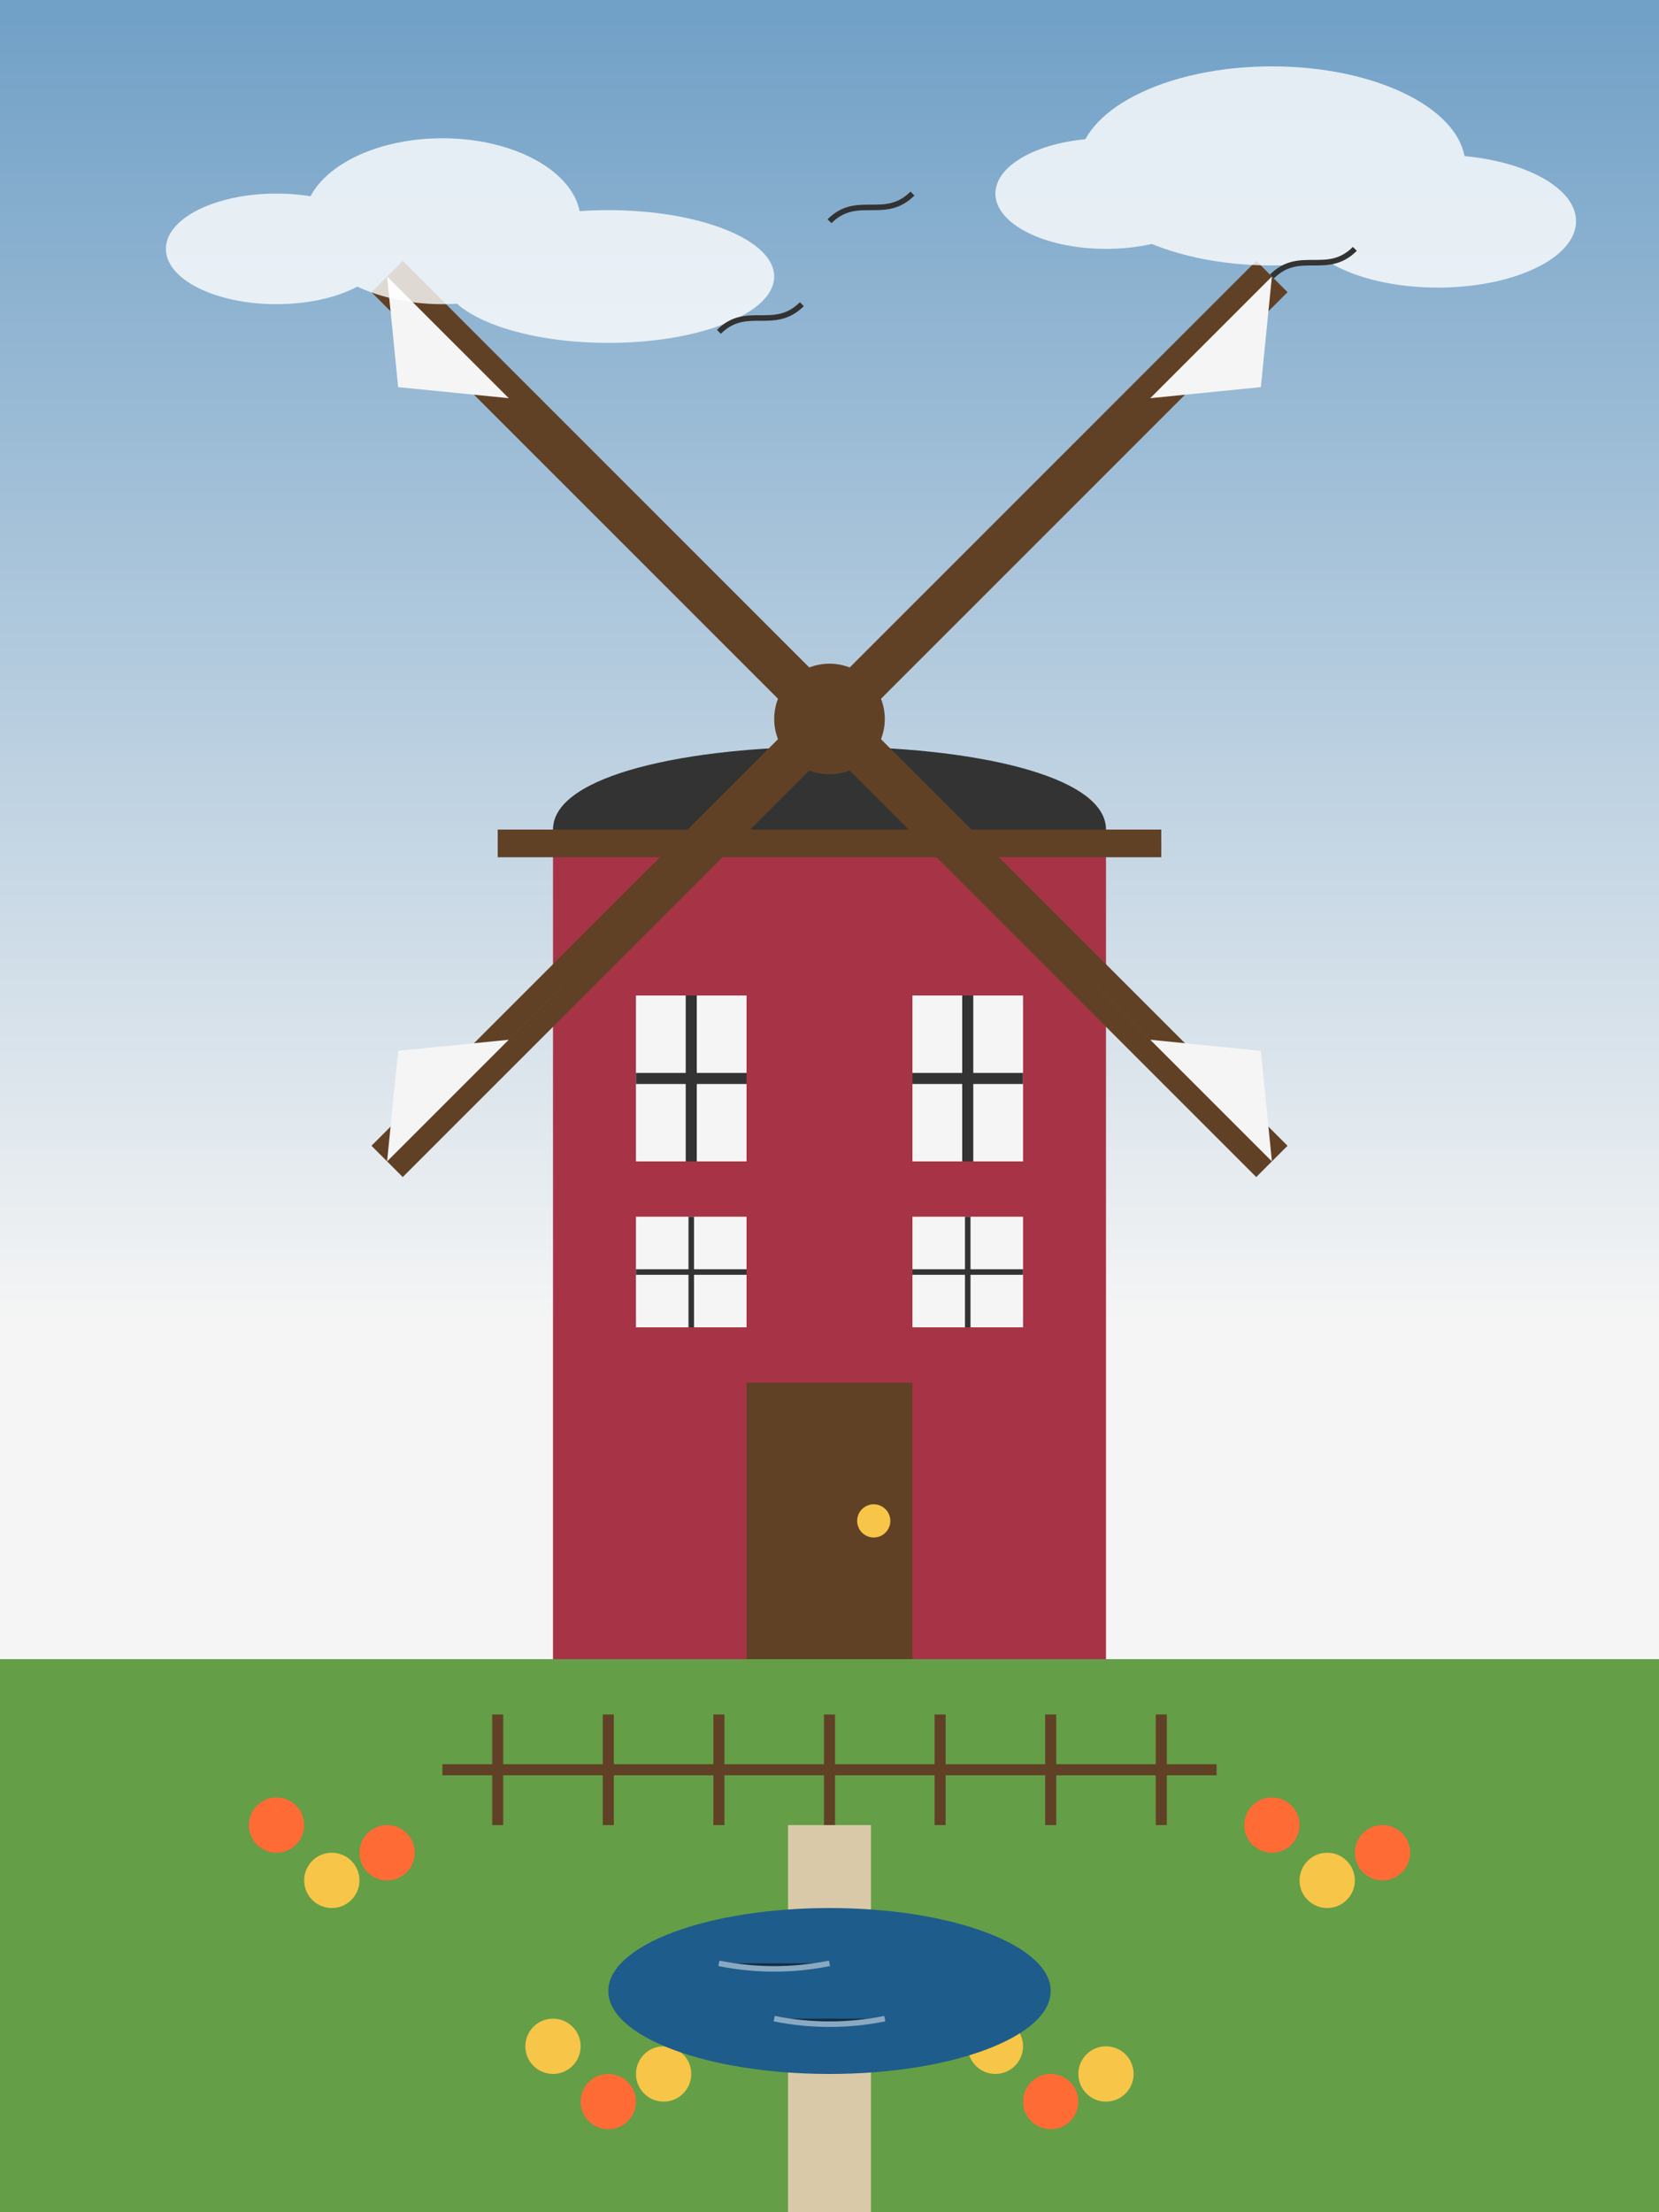 <svg width="300" height="400" viewBox="0 0 300 400" xmlns="http://www.w3.org/2000/svg">
  <rect x="0" y="0" width="300" height="400" fill="#808080" stroke="none"/>
  <!-- Sky gradient background -->
  <defs>
    <linearGradient id="sky" x1="0%" y1="0%" x2="0%" y2="100%">
      <stop offset="0%" stop-color="#72A1C7" />
      <stop offset="60%" stop-color="#F5F5F5" />
    </linearGradient>
  </defs>
  <rect width="300" height="400" fill="url(#sky)" />
  
  <!-- Green ground -->
  <rect x="0" y="300" width="300" height="100" fill="#649E47" />
  
  <!-- Windmill base -->
  <rect x="100" y="150" width="100" height="150" fill="#A63446" />
  
  <!-- Windmill dome -->
  <path d="M100,150 C100,130 200,130 200,150" fill="#333333" />
  
  <!-- Windmill door -->
  <rect x="135" y="250" width="30" height="50" fill="#614126" />
  <circle cx="158" cy="275" r="3" fill="#F7C548" />
  
  <!-- Windows -->
  <g>
    <rect x="115" y="180" width="20" height="30" fill="#F5F5F5" />
    <line x1="115" y1="195" x2="135" y2="195" stroke="#333333" stroke-width="2" />
    <line x1="125" y1="180" x2="125" y2="210" stroke="#333333" stroke-width="2" />
    
    <rect x="165" y="180" width="20" height="30" fill="#F5F5F5" />
    <line x1="165" y1="195" x2="185" y2="195" stroke="#333333" stroke-width="2" />
    <line x1="175" y1="180" x2="175" y2="210" stroke="#333333" stroke-width="2" />
    
    <rect x="115" y="220" width="20" height="20" fill="#F5F5F5" />
    <line x1="115" y1="230" x2="135" y2="230" stroke="#333333" stroke-width="1" />
    <line x1="125" y1="220" x2="125" y2="240" stroke="#333333" stroke-width="1" />
    
    <rect x="165" y="220" width="20" height="20" fill="#F5F5F5" />
    <line x1="165" y1="230" x2="185" y2="230" stroke="#333333" stroke-width="1" />
    <line x1="175" y1="220" x2="175" y2="240" stroke="#333333" stroke-width="1" />
  </g>
  
  <!-- Windmill axis -->
  <circle cx="150" cy="130" r="10" fill="#614126" />
  
  <!-- Windmill sails -->
  <g>
    <!-- Sail 1 (top left) -->
    <line x1="150" y1="130" x2="70" y2="50" stroke="#614126" stroke-width="8" />
    <polygon points="70,50 72,70 92,72 150,130" fill="#F5F5F5" />
    
    <!-- Sail 2 (top right) -->
    <line x1="150" y1="130" x2="230" y2="50" stroke="#614126" stroke-width="8" />
    <polygon points="230,50 228,70 208,72 150,130" fill="#F5F5F5" />
    
    <!-- Sail 3 (bottom left) -->
    <line x1="150" y1="130" x2="70" y2="210" stroke="#614126" stroke-width="8" />
    <polygon points="70,210 72,190 92,188 150,130" fill="#F5F5F5" />
    
    <!-- Sail 4 (bottom right) -->
    <line x1="150" y1="130" x2="230" y2="210" stroke="#614126" stroke-width="8" />
    <polygon points="230,210 228,190 208,188 150,130" fill="#F5F5F5" />
  </g>
  
  <!-- Small platform at the back of windmill -->
  <rect x="90" y="150" width="120" height="5" fill="#614126" />
  
  <!-- Small wooden fence around windmill -->
  <g stroke="#614126" stroke-width="2" fill="none">
    <path d="M80,320 L220,320" />
    <line x1="90" y1="310" x2="90" y2="330" />
    <line x1="110" y1="310" x2="110" y2="330" />
    <line x1="130" y1="310" x2="130" y2="330" />
    <line x1="150" y1="310" x2="150" y2="330" />
    <line x1="170" y1="310" x2="170" y2="330" />
    <line x1="190" y1="310" x2="190" y2="330" />
    <line x1="210" y1="310" x2="210" y2="330" />
  </g>
  
  <!-- Pathway to windmill -->
  <path d="M150,400 C150,380 150,360 150,330" stroke="#D9C9A8" stroke-width="15" fill="none" />
  
  <!-- Flowers around windmill -->
  <g>
    <circle cx="50" cy="330" r="5" fill="#FF6B35" />
    <circle cx="60" cy="340" r="5" fill="#F7C548" />
    <circle cx="70" cy="335" r="5" fill="#FF6B35" />
    
    <circle cx="230" cy="330" r="5" fill="#FF6B35" />
    <circle cx="240" cy="340" r="5" fill="#F7C548" />
    <circle cx="250" cy="335" r="5" fill="#FF6B35" />
    
    <circle cx="100" cy="370" r="5" fill="#F7C548" />
    <circle cx="110" cy="380" r="5" fill="#FF6B35" />
    <circle cx="120" cy="375" r="5" fill="#F7C548" />
    
    <circle cx="180" cy="370" r="5" fill="#F7C548" />
    <circle cx="190" cy="380" r="5" fill="#FF6B35" />
    <circle cx="200" cy="375" r="5" fill="#F7C548" />
  </g>
  
  <!-- Small water feature in front of windmill -->
  <ellipse cx="150" cy="360" rx="40" ry="15" fill="#1E5C8B" />
  
  <!-- Water ripples -->
  <g stroke="#F5F5F5" stroke-width="1" opacity="0.5">
    <path d="M130,355 Q140,357 150,355" />
    <path d="M140,365 Q150,367 160,365" />
  </g>
  
  <!-- Clouds -->
  <g fill="#FFFFFF" opacity="0.8">
    <ellipse cx="80" cy="40" rx="25" ry="15" />
    <ellipse cx="110" cy="50" rx="30" ry="12" />
    <ellipse cx="50" cy="45" rx="20" ry="10" />
    
    <ellipse cx="230" cy="30" rx="35" ry="18" />
    <ellipse cx="260" cy="40" rx="25" ry="12" />
    <ellipse cx="200" cy="35" rx="20" ry="10" />
  </g>
  
  <!-- Birds in the sky -->
  <g fill="none" stroke="#333333" stroke-width="1">
    <path d="M130,60 C135,55 140,60 145,55" />
    <path d="M150,40 C155,35 160,40 165,35" />
    <path d="M230,50 C235,45 240,50 245,45" />
  </g>
</svg>
